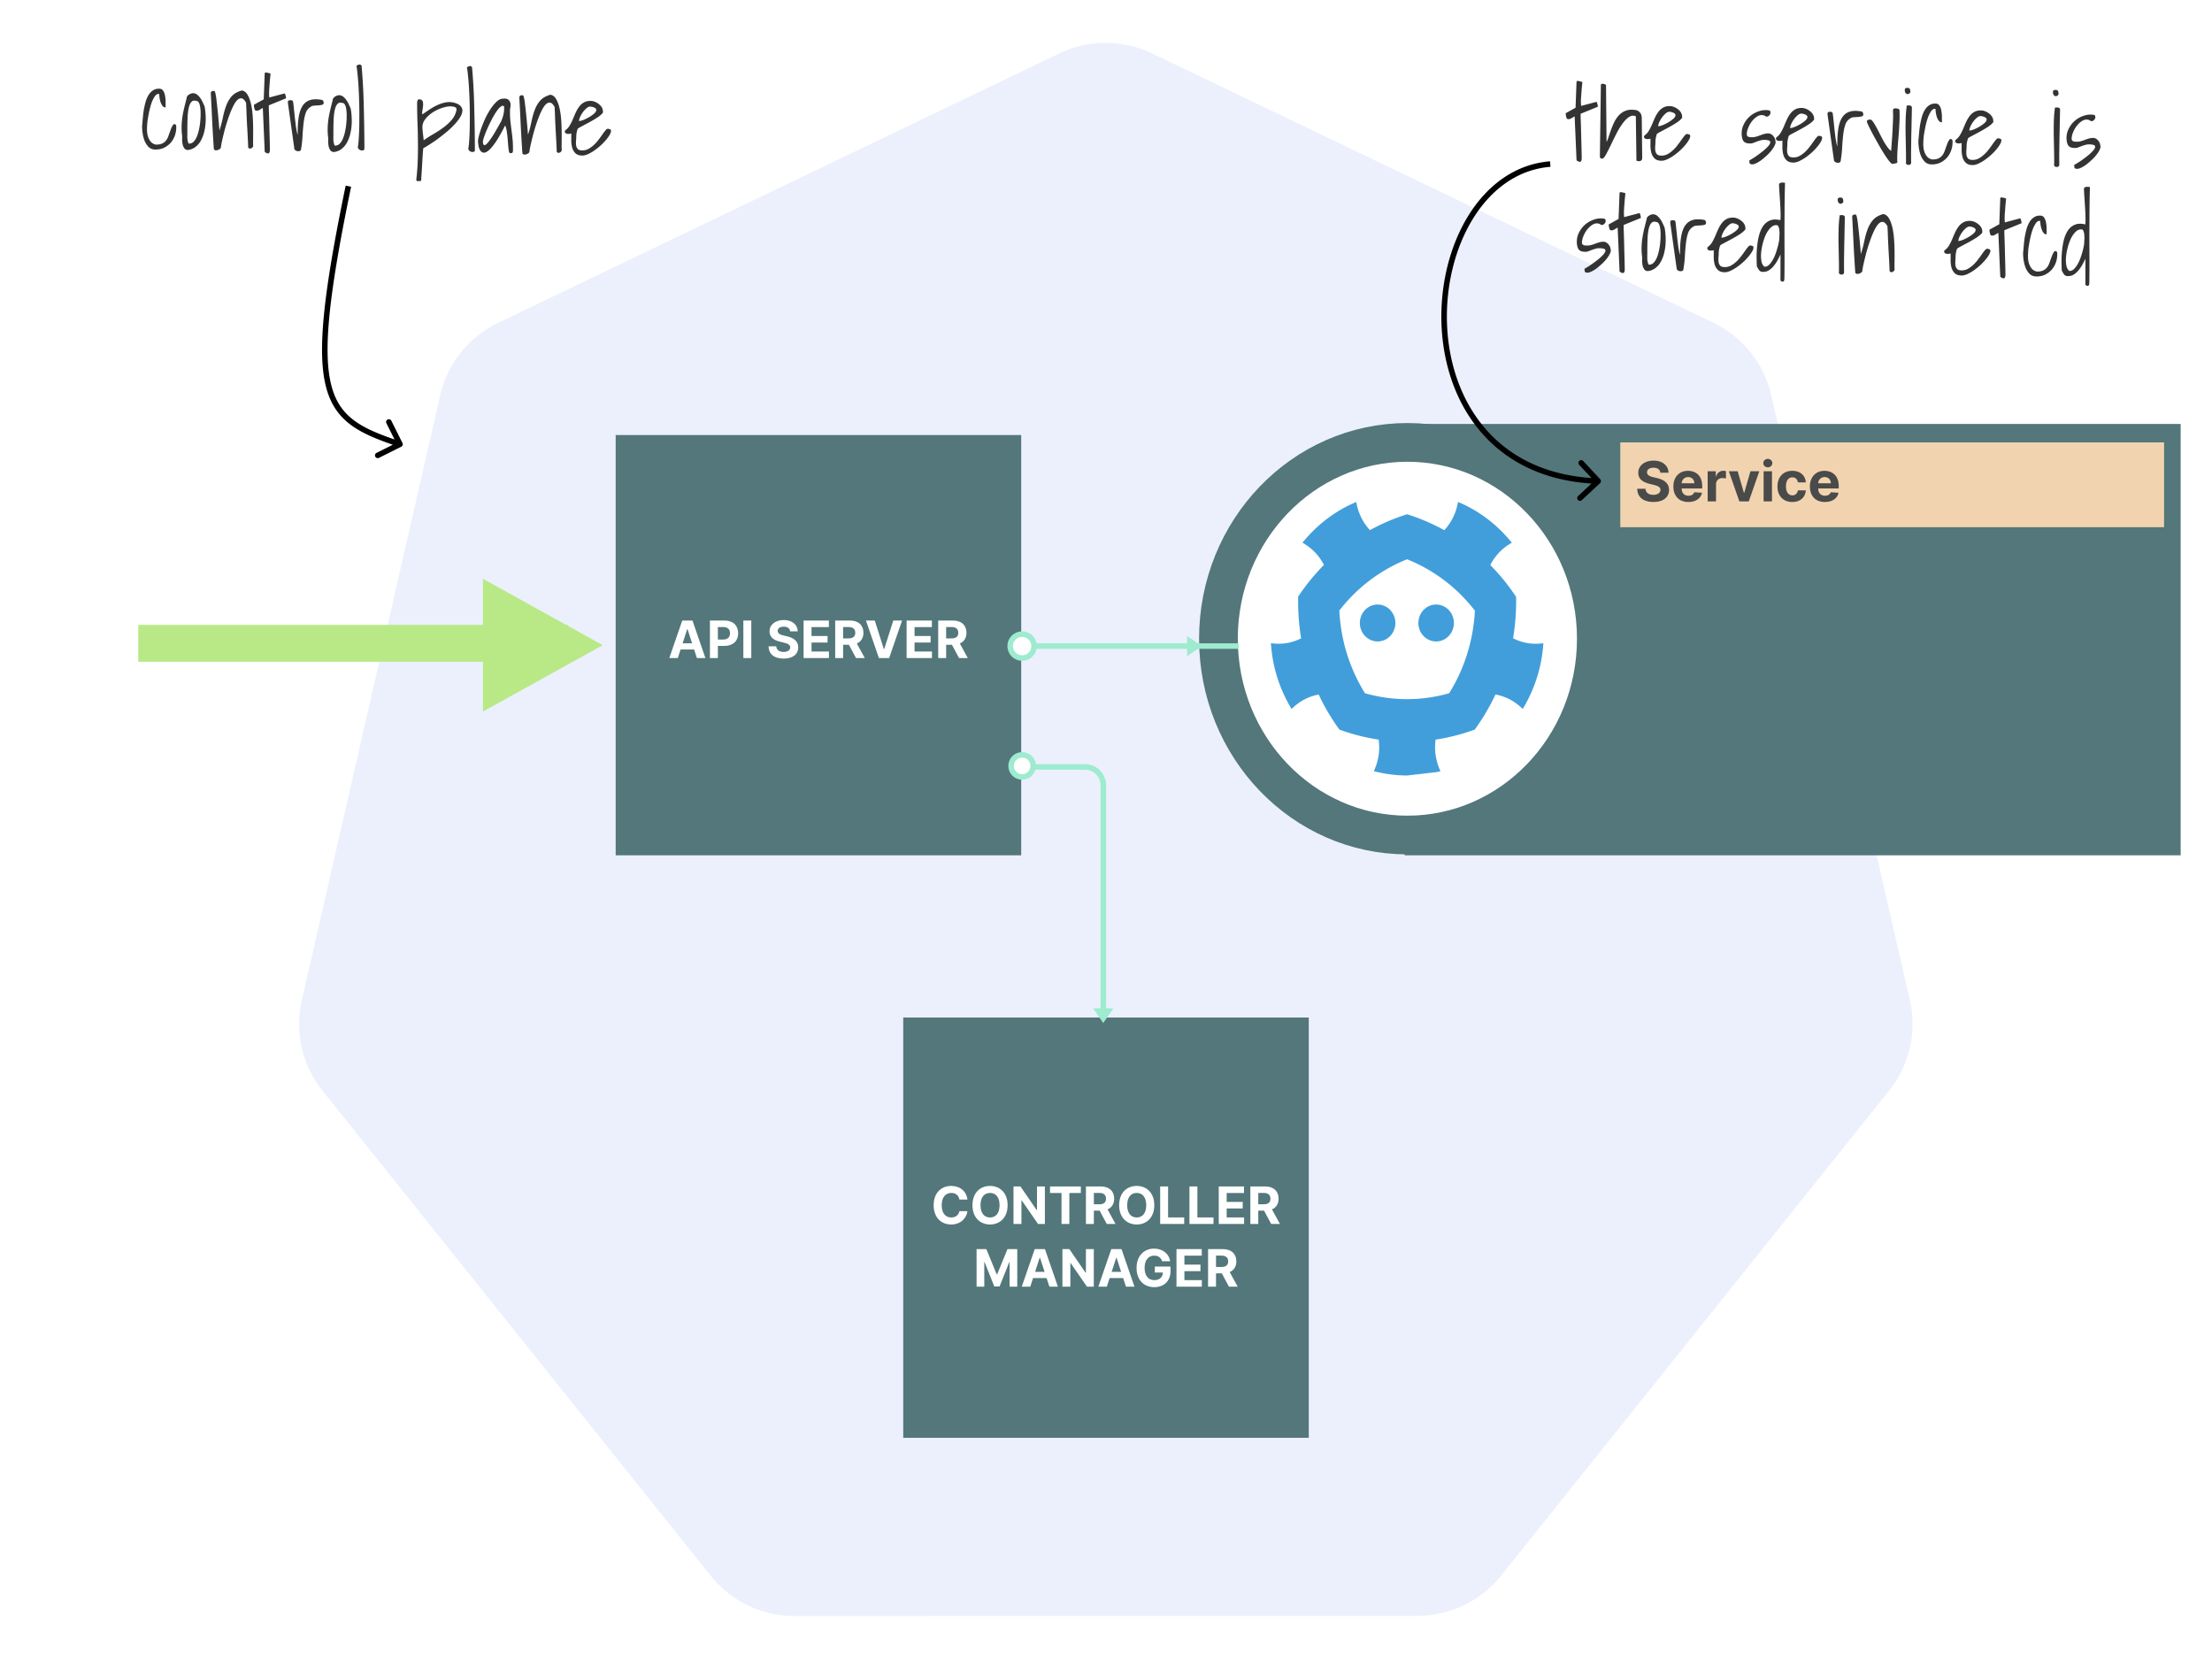 <svg viewBox="0 0 1200 900" fill="none" xmlns="http://www.w3.org/2000/svg"><path fill="#fff" d="M0 0h1200v900H0z"></path><path d="M596.87 23.327a58.352 58.352 0 00-22.301 5.67L270.266 175.106c-15.955 7.656-27.543 22.137-31.485 39.342l-75.074 328.196a57.835 57.835 0 007.901 44.466 57.672 57.672 0 003.308 4.615l210.626 263.159c11.045 13.794 27.789 21.826 45.496 21.822l337.773-.078c17.7.013 34.444-8.004 45.496-21.783l210.553-263.198a57.82 57.82 0 0011.24-49.081L960.913 214.37c-3.942-17.206-15.531-31.686-31.485-39.343L625.085 28.997a58.353 58.353 0 00-28.215-5.67z" fill="#326CE5" stroke="#fff" stroke-width=".5" opacity=".1"></path><g clip-path="url(#clip0_1_586)"><path fill-rule="evenodd" clip-rule="evenodd" d="M490 552h220v228H490V552z" fill="#53777A"></path><path d="M524.827 650.766c-.567-4.704-4.126-7.408-8.839-7.408-5.38 0-9.486 3.798-9.486 10.46 0 6.642 4.037 10.46 9.486 10.46 5.22 0 8.372-3.47 8.839-7.218l-4.355-.02c-.408 2.177-2.118 3.43-4.415 3.43-3.092 0-5.19-2.297-5.19-6.652 0-4.236 2.068-6.652 5.22-6.652 2.357 0 4.057 1.362 4.385 3.6h4.355zm21.8 3.052c0-6.662-4.136-10.46-9.535-10.46-5.429 0-9.536 3.798-9.536 10.46 0 6.632 4.107 10.46 9.536 10.46 5.399 0 9.535-3.798 9.535-10.46zm-4.365 0c0 4.316-2.048 6.652-5.17 6.652-3.132 0-5.17-2.336-5.17-6.652 0-4.315 2.038-6.652 5.17-6.652 3.122 0 5.17 2.337 5.17 6.652zm24.587-10.182h-4.285v12.807h-.179l-8.79-12.807h-3.778V664h4.305v-12.817h.149l8.86 12.817h3.718v-20.364zm2.782 3.55h6.234V664h4.256v-16.814h6.234v-3.55h-16.724v3.55zM589.11 664h4.305v-7.219h3.142l3.858 7.219h4.753l-4.325-7.915c2.316-.994 3.599-3.013 3.599-5.797 0-4.047-2.675-6.652-7.298-6.652h-8.034V664zm4.305-10.679v-6.165h2.904c2.485 0 3.688 1.104 3.688 3.132 0 2.019-1.203 3.033-3.669 3.033h-2.923zm32.783.497c0-6.662-4.137-10.46-9.536-10.46-5.429 0-9.535 3.798-9.535 10.46 0 6.632 4.106 10.46 9.535 10.46 5.399 0 9.536-3.798 9.536-10.46zm-4.365 0c0 4.316-2.049 6.652-5.171 6.652-3.132 0-5.17-2.336-5.17-6.652 0-4.315 2.038-6.652 5.17-6.652 3.122 0 5.171 2.337 5.171 6.652zM629.387 664h13.036v-3.55h-8.731v-16.814h-4.305V664zm15.887 0h13.035v-3.55h-8.73v-16.814h-4.305V664zm15.887 0h13.761v-3.55h-9.456v-4.862h8.71v-3.55h-8.71v-4.852h9.416v-3.55h-13.721V664zm17.144 0h4.305v-7.219h3.142L689.61 664h4.753l-4.325-7.915c2.317-.994 3.599-3.013 3.599-5.797 0-4.047-2.674-6.652-7.298-6.652h-8.034V664zm4.305-10.679v-6.165h2.904c2.486 0 3.689 1.104 3.689 3.132 0 2.019-1.203 3.033-3.669 3.033h-2.924zm-152.823 24.315V698h4.177v-13.304h.169l5.27 13.205h2.843l5.27-13.155h.169V698h4.176v-20.364h-5.309l-5.608 13.682h-.239l-5.608-13.682h-5.31zM558.919 698l1.511-4.643h7.348l1.511 4.643h4.614l-7.02-20.364h-5.548L554.305 698h4.614zm2.605-8.004l2.505-7.706h.159l2.506 7.706h-5.17zm31.863-12.36h-4.286v12.807h-.179l-8.79-12.807h-3.778V698h4.305v-12.817h.149l8.86 12.817h3.719v-20.364zM600.454 698l1.511-4.643h7.348l1.511 4.643h4.614l-7.02-20.364h-5.548L595.84 698h4.614zm2.605-8.004l2.505-7.706h.16l2.505 7.706h-5.17zm27.376-5.777h4.375c-.557-4.027-4.107-6.861-8.71-6.861-5.38 0-9.526 3.878-9.526 10.48 0 6.443 3.878 10.44 9.615 10.44 5.141 0 8.81-3.251 8.81-8.61v-2.566h-8.522v3.242h4.375c-.059 2.525-1.779 4.126-4.643 4.126-3.232 0-5.27-2.416-5.27-6.672 0-4.236 2.118-6.632 5.23-6.632 2.218 0 3.719 1.144 4.266 3.053zM638.233 698h13.761v-3.55h-9.456v-4.862h8.71v-3.55h-8.71v-4.852h9.416v-3.55h-13.721V698zm17.144 0h4.306v-7.219h3.142l3.858 7.219h4.753l-4.326-7.915c2.317-.994 3.6-3.013 3.6-5.797 0-4.047-2.675-6.652-7.299-6.652h-8.034V698zm4.306-10.679v-6.165h2.903c2.486 0 3.689 1.104 3.689 3.132 0 2.019-1.203 3.033-3.669 3.033h-2.923z" fill="#fff"></path></g><path fill-rule="evenodd" clip-rule="evenodd" d="M327 350l-65 36v-72l65 36z" fill="#B8E986"></path><path fill-rule="evenodd" clip-rule="evenodd" d="M75 359v-20h233v20H75z" fill="#B8E986"></path><g clip-path="url(#clip1_1_586)"><path fill-rule="evenodd" clip-rule="evenodd" d="M334 236h220v228H334V236z" fill="#53777A"></path><path d="M367.7 357l1.511-4.643h7.348L378.07 357h4.614l-7.02-20.364h-5.548L363.086 357h4.614zm2.605-8.004l2.506-7.706h.159l2.505 7.706h-5.17zm14.83 8.004h4.306v-6.602h3.619c4.683 0 7.408-2.794 7.408-6.861 0-4.047-2.675-6.901-7.299-6.901h-8.034V357zm4.306-10.053v-6.791h2.903c2.486 0 3.689 1.353 3.689 3.381 0 2.018-1.203 3.41-3.669 3.41h-2.923zm18.128-10.311h-4.305V357h4.305v-20.364zm21.07 5.857h4.126c-.059-3.629-3.042-6.135-7.576-6.135-4.465 0-7.736 2.466-7.716 6.165-.01 3.003 2.108 4.723 5.548 5.548l2.217.557c2.218.537 3.451 1.173 3.461 2.545-.01 1.492-1.422 2.506-3.61 2.506-2.237 0-3.848-1.034-3.987-3.072h-4.166c.109 4.404 3.261 6.681 8.203 6.681 4.972 0 7.895-2.376 7.905-6.105-.01-3.39-2.565-5.19-6.105-5.986l-1.83-.437c-1.77-.408-3.251-1.064-3.221-2.526 0-1.312 1.163-2.277 3.271-2.277 2.058 0 3.321.935 3.48 2.536zM435.94 357h13.761v-3.55h-9.456v-4.862h8.71v-3.55h-8.71v-4.852h9.416v-3.55H435.94V357zm17.144 0h4.306v-7.219h3.142L464.39 357h4.753l-4.326-7.915c2.317-.994 3.6-3.013 3.6-5.797 0-4.047-2.675-6.652-7.299-6.652h-8.034V357zm4.306-10.679v-6.165h2.903c2.486 0 3.689 1.104 3.689 3.132 0 2.019-1.203 3.033-3.669 3.033h-2.923zm17.174-9.685h-4.783l7.03 20.364h5.549l7.019-20.364h-4.772l-4.932 15.472h-.189l-4.922-15.472zM491.83 357h13.762v-3.55h-9.456v-4.862h8.71v-3.55h-8.71v-4.852h9.416v-3.55H491.83V357zm17.145 0h4.305v-7.219h3.142L520.28 357h4.753l-4.325-7.915c2.317-.994 3.599-3.013 3.599-5.797 0-4.047-2.674-6.652-7.298-6.652h-8.034V357zm4.305-10.679v-6.165h2.904c2.486 0 3.689 1.104 3.689 3.132 0 2.019-1.203 3.033-3.669 3.033h-2.924z" fill="#fff"></path></g><path fill="#53777A" d="M762 230h421v234H762z"></path><ellipse cx="763.5" cy="346.5" rx="102.5" ry="106.5" fill="#fff" stroke="#53777A" stroke-width="21"></ellipse><path d="M756.992 337.963c0 5.54-4.321 10.022-9.645 10.022-5.329 0-9.637-4.481-9.637-10.022 0-5.516 4.309-10.015 9.637-10.015 5.324 0 9.645 4.499 9.645 10.015zm12.46.002c0 5.54 4.32 10.022 9.645 10.022 5.324 0 9.64-4.481 9.64-10.022 0-5.518-4.316-10.017-9.64-10.017-5.325 0-9.645 4.499-9.645 10.017z" fill="#419EDA"></path><path fill-rule="evenodd" clip-rule="evenodd" d="M833.068 349.232c.742 0 1.439-.028 2.134-.089l2.087-.167-.199 2.2c-1.025 11.13-4.356 21.732-9.901 31.512l-1.075 1.901-1.623-1.428a27.414 27.414 0 00-13.196-6.397 117.99 117.99 0 01-11.251 19.039c-6.806 2.474-13.897 4.323-21.219 5.427-.705 5.051-.143 10.282 1.769 15.112l.811 2.051-2.082.475-15.953 1.837c-5.261 0-10.633-.62-15.959-1.837l-2.079-.475.808-2.047c1.918-4.83 2.48-10.054 1.775-15.105-7.351-1.103-14.468-2.956-21.299-5.438a117.861 117.861 0 01-11.239-19.021 27.298 27.298 0 00-13.132 6.391l-1.622 1.431-1.081-1.906c-5.535-9.768-8.867-20.371-9.907-31.519l-.2-2.203 2.125.168c.681.059 1.383.087 2.133.087 4.272 0 8.421-1.036 12.166-2.937a122.218 122.218 0 01-1.606-22.647 116.355 116.355 0 0113.985-17.184c-2.28-4.425-5.647-8.231-9.849-10.935l-1.808-1.163 1.414-1.656c7.147-8.375 16.058-15.126 25.767-19.521l1.953-.882.501 2.152a29.155 29.155 0 006.964 13.149 109.692 109.692 0 0120.158-8.625 109.574 109.574 0 0120.189 8.644 29.161 29.161 0 006.988-13.179l.498-2.154 1.961.887c9.832 4.46 18.504 11.033 25.77 19.534l1.411 1.652-1.81 1.163c-4.215 2.715-7.592 6.543-9.876 10.993a115.818 115.818 0 0114.01 17.251 122.205 122.205 0 01-1.647 22.492c3.764 1.919 7.936 2.967 12.236 2.967zm-69.73 30.062c7.619 0 15.284-1.076 22.832-3.209a93.295 93.295 0 009.79-21.427c2.352-7.499 3.743-15.323 4.161-23.38-4.902-6.306-10.474-11.839-16.628-16.485a87.543 87.543 0 00-20.155-11.384 87.162 87.162 0 00-20.194 11.409c-6.13 4.621-11.678 10.111-16.556 16.378.399 8.103 1.773 15.972 4.121 23.484a93.614 93.614 0 009.779 21.405c7.554 2.133 15.21 3.209 22.85 3.209z" fill="#419EDA"></path><g clip-path="url(#clip2_1_586)"><path fill="#F1D4AF" d="M879 240h295v46H879z"></path><path d="M900.732 256.457c-.085-.86-.451-1.527-1.097-2.003-.646-.476-1.523-.714-2.631-.714-.753 0-1.389.107-1.907.32-.519.206-.917.493-1.194.863a2.08 2.08 0 00-.404 1.257c-.015.39.067.731.245 1.022.184.292.436.544.756.757.32.206.689.387 1.108.543.419.149.866.277 1.342.384l1.961.468c.951.213 1.825.498 2.62.853a7.955 7.955 0 012.067 1.31 5.462 5.462 0 011.353 1.832c.327.704.494 1.51.501 2.419-.007 1.335-.348 2.493-1.023 3.473-.668.973-1.634 1.729-2.898 2.269-1.257.533-2.773.799-4.549.799-1.761 0-3.295-.27-4.602-.81-1.3-.539-2.315-1.338-3.047-2.397-.724-1.065-1.104-2.383-1.14-3.952h4.464c.05.731.259 1.342.629 1.832.376.483.877.849 1.502 1.098.632.241 1.346.362 2.141.362.781 0 1.459-.114 2.035-.341.582-.227 1.033-.543 1.353-.948.319-.405.479-.87.479-1.396 0-.49-.145-.902-.437-1.236-.284-.334-.703-.618-1.257-.852-.547-.234-1.218-.447-2.013-.639l-2.376-.597c-1.839-.447-3.292-1.147-4.357-2.098-1.066-.952-1.595-2.234-1.588-3.846-.007-1.321.345-2.476 1.055-3.463.717-.987 1.701-1.758 2.951-2.312 1.25-.553 2.671-.83 4.262-.83 1.619 0 3.032.277 4.24.83 1.214.554 2.159 1.325 2.833 2.312.675.987 1.023 2.131 1.044 3.431h-4.421zm15.195 15.863c-1.684 0-3.132-.341-4.347-1.023a7.005 7.005 0 01-2.791-2.919c-.654-1.264-.98-2.759-.98-4.485 0-1.683.326-3.161.98-4.432.653-1.271 1.573-2.262 2.759-2.972 1.193-.711 2.592-1.066 4.198-1.066 1.079 0 2.084.174 3.014.522a6.687 6.687 0 012.451 1.545c.703.689 1.25 1.555 1.64 2.599.391 1.037.586 2.252.586 3.644v1.246H909.62v-2.812h9.545c0-.654-.142-1.232-.426-1.737a3.052 3.052 0 00-1.182-1.182c-.498-.291-1.076-.437-1.737-.437-.689 0-1.3.16-1.832.479a3.365 3.365 0 00-1.236 1.268 3.585 3.585 0 00-.458 1.758v2.674c0 .81.149 1.509.447 2.099a3.276 3.276 0 001.289 1.363c.554.32 1.211.48 1.971.48a4.29 4.29 0 001.385-.213 2.873 2.873 0 001.076-.639c.298-.285.526-.633.682-1.044l4.197.276a5.727 5.727 0 01-1.31 2.643c-.653.745-1.499 1.328-2.535 1.747-1.03.412-2.22.618-3.569.618zm10.472-.32v-16.364h4.4v2.855h.17c.299-1.015.799-1.782 1.502-2.301.704-.525 1.513-.788 2.429-.788a6.697 6.697 0 011.428.16v4.027a5.95 5.95 0 00-.884-.171 8.074 8.074 0 00-1.034-.074c-.667 0-1.264.145-1.789.437a3.205 3.205 0 00-1.236 1.193c-.299.511-.448 1.101-.448 1.768V272h-4.538zm28.029-16.364L948.707 272h-5.113l-5.721-16.364h4.794l3.398 11.708h.171l3.387-11.708h4.805zM956.751 272v-16.364h4.538V272h-4.538zm2.279-18.473a2.468 2.468 0 01-1.736-.671c-.476-.455-.714-.998-.714-1.63 0-.625.238-1.161.714-1.609a2.447 2.447 0 011.736-.682c.675 0 1.25.228 1.726.682.483.448.725.984.725 1.609 0 .632-.242 1.175-.725 1.63-.476.447-1.051.671-1.726.671zm13.288 18.793c-1.676 0-3.118-.356-4.325-1.066a7.19 7.19 0 01-2.77-2.983c-.64-1.271-.959-2.734-.959-4.389 0-1.676.323-3.146.969-4.41a7.21 7.21 0 012.781-2.973c1.2-.717 2.628-1.076 4.283-1.076 1.427 0 2.677.26 3.75.778 1.072.518 1.921 1.246 2.546 2.184.625.937.969 2.038 1.033 3.303h-4.283c-.12-.817-.44-1.474-.958-1.971-.512-.505-1.183-.757-2.014-.757-.703 0-1.317.192-1.843.576-.518.376-.923.926-1.214 1.651-.292.724-.437 1.601-.437 2.631 0 1.044.142 1.932.426 2.664.291.731.699 1.289 1.225 1.672.526.384 1.14.575 1.843.575.519 0 .984-.106 1.396-.319a2.694 2.694 0 001.033-.927c.277-.412.458-.906.543-1.481h4.283c-.071 1.25-.412 2.351-1.023 3.303-.603.944-1.438 1.683-2.503 2.216-1.066.532-2.326.799-3.782.799zm17.671 0c-1.683 0-3.132-.341-4.346-1.023a7.007 7.007 0 01-2.792-2.919c-.653-1.264-.98-2.759-.98-4.485 0-1.683.327-3.161.98-4.432.654-1.271 1.574-2.262 2.76-2.972 1.193-.711 2.592-1.066 4.197-1.066 1.08 0 2.085.174 3.015.522a6.692 6.692 0 012.45 1.545c.703.689 1.25 1.555 1.641 2.599.391 1.037.586 2.252.586 3.644v1.246h-13.818v-2.812h9.546c0-.654-.142-1.232-.426-1.737a3.055 3.055 0 00-1.183-1.182c-.497-.291-1.076-.437-1.736-.437-.689 0-1.3.16-1.833.479a3.38 3.38 0 00-1.236 1.268 3.585 3.585 0 00-.458 1.758v2.674c0 .81.15 1.509.448 2.099a3.27 3.27 0 001.289 1.363c.554.32 1.211.48 1.971.48.504 0 .966-.071 1.385-.213a2.88 2.88 0 001.076-.639c.298-.285.525-.633.681-1.044l4.198.276a5.737 5.737 0 01-1.31 2.643c-.654.745-1.499 1.328-2.536 1.747-1.03.412-2.219.618-3.569.618z" fill="#4A4A4A"></path></g><path d="M554 349h118v3H554v-3z" fill="#9EEBCF"></path><circle cx="554.5" cy="350.5" r="6.5" fill="#fff" stroke="#9EEBCF" stroke-width="3"></circle><path d="M652 350.5l-8 5.5v-11l8 5.5z" fill="#9EEBCF"></path><path d="M554.011 416.045h34.549c5.523 0 10 4.477 10 10v125.97" stroke="#9EEBCF" stroke-width="3"></path><circle cx="554.5" cy="415.5" r="6" fill="#fff" stroke="#9EEBCF" stroke-width="3"></circle><path fill-rule="evenodd" clip-rule="evenodd" d="M598.5 555l-5.5-8h11l-5.5 8z" fill="#9EEBCF"></path><path d="M77.081 68.444c.128-1.31.257-2.73.387-4.26a64.71 64.71 0 01.557-4.642 48.36 48.36 0 01.99-4.361c.42-1.38.948-2.594 1.582-3.643.671-1.084 1.485-1.93 2.442-2.536.957-.644 2.11-.937 3.457-.882.912.012 1.6.405 2.063 1.177.5.773.833 1.707 1 2.803.203 1.097.297 2.228.28 3.395.022 1.13.027 2.06.017 2.79-.73-.01-1.326-.329-1.792-.955a7.549 7.549 0 01-1.062-2.257 15.763 15.763 0 01-.513-2.469l-.142-1.588-.219-.003a.42.42 0 00-.163-.057c-.62-.008-1.208.33-1.764 1.015-.52.686-1.025 1.572-1.514 2.66-.452 1.05-.851 2.248-1.198 3.592a52.817 52.817 0 00-.874 3.871 97.126 97.126 0 00-.596 3.547c-.124 1.056-.19 1.875-.198 2.458-.087.947-.1 1.986-.044 3.117a11.15 11.15 0 00.613 3.181c.35.99.849 1.853 1.495 2.591.647.702 1.515 1.188 2.605 1.458 1.349.02 2.445-.148 3.289-.5.843-.354 1.524-.837 2.043-1.45a6.749 6.749 0 001.287-2.06c.302-.761.586-1.541.853-2.34.303-.834.606-1.65.909-2.448a8.031 8.031 0 011.288-2.225c.44-.103.749-.08.93.068a.83.83 0 01.43.498c.07.22.103.475.099.767l-.009.601a13.012 13.012 0 01-.827 4.42 11.897 11.897 0 01-2.295 3.796 11.86 11.86 0 01-3.591 2.63c-1.358.637-2.912.944-4.662.92-1.458-.02-2.673-.493-3.644-1.418-.935-.961-1.667-2.102-2.196-3.421a19.432 19.432 0 01-1.036-4.117c-.199-1.461-.291-2.702-.277-3.723zm21.748 5.388a32.349 32.349 0 01-.316-4.872 44.07 44.07 0 01.341-4.863c.242-1.637.557-3.328.946-5.073.426-1.78.908-3.688 1.446-5.723.006-.4.12-.764.344-1.089.223-.361.519-.649.887-.863.368-.25.753-.445 1.156-.585.403-.14.787-.208 1.152-.203.802.011 1.527.276 2.176.796a8.53 8.53 0 011.725 1.883 11.68 11.68 0 011.334 2.37 45.6 45.6 0 01.955 2.092c.274 1.28.455 2.741.541 4.383a31.614 31.614 0 01-.013 4.922 28.83 28.83 0 01-.835 4.966 18.903 18.903 0 01-1.756 4.405 10.713 10.713 0 01-2.891 3.351c-1.142.896-2.499 1.442-4.07 1.64-.838-.012-1.472-.294-1.902-.847-.43-.59-.748-1.287-.956-2.092-.17-.841-.268-1.68-.293-2.52l.029-2.078zm2.791-.125l-.014 1.039.095.986c.069.292.137.621.205.987l.367 1.154.328.004c.875.012 1.627-.27 2.254-.844.628-.575 1.167-1.314 1.617-2.22a18.34 18.34 0 001.137-3.102c.308-1.162.542-2.29.703-3.38a26.05 26.05 0 00.372-3.113c.086-.983.133-1.767.142-2.35l.015-1.093a26.407 26.407 0 00-.033-1.587 16.127 16.127 0 00-.193-1.862 7.724 7.724 0 00-.359-1.755c-.174-.55-.405-.99-.692-1.323-.287-.332-.668-.501-1.142-.508-.798-.266-1.492-.221-2.08.136-.552.357-1.016.97-1.393 1.84-.339.834-.609 1.87-.808 3.106a33.874 33.874 0 00-.385 4.097 190.23 190.23 0 00-.121 4.756c.013 1.678.008 3.355-.015 5.032zm14.394 7.145a1017.61 1017.61 0 01-.889-14.78c-.222-4.961-.479-10.106-.77-15.433.012-.875.492-1.306 1.44-1.293l.437.006c.11.002.235.15.377.443.142.294.28.843.415 1.647.171.768.337 1.955.497 3.562.197 1.57.424 3.633.68 6.19.256 2.555.54 5.75.852 9.582a65.043 65.043 0 001.904-7.193c.47-2.327 1.065-4.433 1.783-6.32.72-1.922 1.709-3.604 2.969-5.045 1.296-1.44 3.134-2.49 5.513-3.15 1.309.237 2.355 1.053 3.138 2.45.784 1.36 1.398 3.045 1.844 5.057.447 2.012.744 4.203.894 6.576.15 2.335.228 4.579.235 6.73.006 2.151-.002 4.084-.026 5.797-.023 1.677-.003 2.88.059 3.61a2.129 2.129 0 01-1.275 1.24c-.256.07-.511.085-.766.045-.254-.076-.488-.28-.703-.611.006-.401-.019-1.222-.075-2.463-.056-1.24-.127-2.681-.213-4.323a423.03 423.03 0 00-.31-5.31 619.134 619.134 0 00-.254-5.309c-.05-1.677-.103-3.137-.158-4.377a98.45 98.45 0 00-.13-2.463c-.747-1.36-1.502-2.136-2.265-2.329-.727-.192-1.477.035-2.252.68-.738.646-1.463 1.639-2.174 2.978-.712 1.34-1.389 2.861-2.032 4.566a82.534 82.534 0 00-1.824 5.28 93.254 93.254 0 00-1.497 5.394c-.424 1.708-.792 3.27-1.104 4.688-.274 1.382-.453 2.455-.537 3.22-.112.253-.353.505-.721.755a3.717 3.717 0 01-1.101.477 3.009 3.009 0 01-1.149.094c-.364-.078-.634-.3-.812-.668zm26.562-22.274a9.748 9.748 0 00-1.048.587l-.882.534a4.28 4.28 0 01-.88.316 2 2 0 01-.929-.013c-.219-.003-.399-.133-.542-.39a4.086 4.086 0 01-.315-.934 5.927 5.927 0 01-.204-1.042c-.032-.365-.028-.639.011-.82l5.291-2.935.522-13.994c.08-.473.374-.651.883-.535.509.08 1.036.197 1.581.35.073.001.182.04.327.114.182.04.309.077.381.115-.087.983-.193 2.057-.318 3.222-.089 1.13-.177 2.277-.267 3.442-.088 1.13-.158 2.24-.21 3.334a24.064 24.064 0 00.123 2.955l8.234-2.183c.147-.035.255.076.324.332.106.22.194.495.262.824.105.33.173.66.205.988l.048.493-9.351 3.808c-.004.328.003 1.112.023 2.352.055 1.24.108 2.718.157 4.432.05 1.678.097 3.502.143 5.471.046 1.934.094 3.74.144 5.417.049 1.678.083 3.155.102 4.432.019 1.24.027 2.024.022 2.352-.088 1.092-.423 1.635-1.007 1.627-.547-.008-1.144-.29-1.793-.846l-1.037-23.805zm13.603-2.82l.006-.437c.005-.365.136-.618.393-.76.294-.142.623-.21.987-.206.292.004.565.045.819.121.255.04.452.243.593.61.102.548.201 1.315.297 2.301.096.95.209 2.008.338 3.177.13 1.169.259 2.41.386 3.724.165 1.279.312 2.502.442 3.67.166 1.133.334 2.157.504 3.07.17.915.361 1.61.573 2.087-.061-3.501.09-6.525.454-9.073.364-2.584 1.012-4.671 1.946-6.263.971-1.627 2.262-2.74 3.875-3.337 1.649-.633 3.693-.75 6.13-.352 1.13.015 1.687.625 1.67 1.828-.006.474-.321.797-.943.971a15.71 15.71 0 01-2.082.3 43.27 43.27 0 00-2.245.132c-.73.063-1.261.238-1.593.525-1.322.711-2.268 1.828-2.836 3.352-.531 1.524-.921 3.323-1.168 5.398a112.39 112.39 0 00-.587 6.829 61.258 61.258 0 01-.816 7.536c-.005.365-.154.636-.449.814-.294.178-.66.264-1.097.258a2.883 2.883 0 01-1.199-.29 2.107 2.107 0 01-.864-.832l-3.534-25.153zm21.884 19.172a32.44 32.44 0 01-.315-4.872c.022-1.604.136-3.225.341-4.863.241-1.637.557-3.328.945-5.073.426-1.78.908-3.688 1.447-5.723.006-.4.12-.764.343-1.089.224-.361.52-.649.887-.863.368-.25.754-.445 1.157-.585.403-.14.787-.208 1.151-.203a3.478 3.478 0 012.177.796 8.527 8.527 0 011.724 1.883c.537.737.982 1.527 1.335 2.37.389.808.708 1.506.955 2.092.274 1.28.454 2.741.541 4.383a31.616 31.616 0 01-.014 4.922 28.732 28.732 0 01-.834 4.966 18.905 18.905 0 01-1.757 4.406 10.697 10.697 0 01-2.89 3.35c-1.143.896-2.5 1.442-4.07 1.64-.839-.012-1.473-.294-1.903-.847-.429-.59-.748-1.287-.955-2.092a14.742 14.742 0 01-.293-2.52l.028-2.078zm2.792-.125l-.015 1.039.096.986c.069.292.137.621.205.987l.367 1.154.328.004c.875.012 1.626-.269 2.254-.844.628-.574 1.167-1.314 1.617-2.22a18.48 18.48 0 001.137-3.101 30.95 30.95 0 00.703-3.382 25.82 25.82 0 00.371-3.112c.087-.983.134-1.766.142-2.35l.015-1.093a25.544 25.544 0 00-.032-1.587 16.35 16.35 0 00-.193-1.862 7.778 7.778 0 00-.359-1.755c-.175-.55-.406-.99-.693-1.322-.287-.333-.667-.502-1.141-.508-.799-.267-1.492-.222-2.08.135-.552.357-1.016.97-1.393 1.84-.34.834-.609 1.87-.809 3.106a34.078 34.078 0 00-.385 4.097c-.057 1.494-.097 3.08-.12 4.756.013 1.678.008 3.355-.015 5.032zm13.275 5.052c.278-1.674.471-3.768.579-6.282.144-2.514.218-5.193.221-8.037a245.86 245.86 0 00-.042-8.806 276.352 276.352 0 00-.319-8.591 143.099 143.099 0 00-.555-7.337c-.188-2.154-.402-3.852-.64-5.095a8.05 8.05 0 01.827-.48 1.72 1.72 0 01.878-.207c.255.003.473.061.654.173.181.075.325.26.43.553a325.731 325.731 0 011.177 21.62c.191 7.258.31 14.48.356 21.663l-.019 1.367c-.008.547-.03.838-.067.874-.514.248-.971.37-1.372.364a2.73 2.73 0 01-1.089-.343 2.91 2.91 0 01-.756-.722c-.179-.257-.267-.496-.263-.714zm31.696 17.612c.454-3.822.723-7.464.808-10.927.12-3.426.149-6.816.086-10.172a322.197 322.197 0 00-.242-10.176 249.184 249.184 0 01-.177-10.886c.116-.509.249-.89.399-1.143.186-.29.643-.356 1.37-.2.763.193 1.212.637 1.349 1.331.136.659.162 1.407.078 2.244a30.06 30.06 0 01-.363 2.51c-.158.837-.167 1.512-.028 2.024 1.178-.822 2.43-1.68 3.755-2.573a30.955 30.955 0 014.134-2.35 17.893 17.893 0 014.451-1.524 10.287 10.287 0 014.594.01c1.89.463 3.193 1.137 3.91 2.022.754.85 1.032 1.838.834 2.965-.161 1.092-.688 2.306-1.582 3.643-.893 1.3-1.987 2.616-3.281 3.947a50.419 50.419 0 01-4.321 3.933 117.554 117.554 0 01-4.644 3.6 81.495 81.495 0 01-4.25 2.84c-1.288.82-2.317 1.426-3.088 1.816a318.46 318.46 0 00-.193 2.076c-.049.91-.118 1.949-.208 3.114a141.893 141.893 0 01-.214 3.662 110.989 110.989 0 01-.215 3.661 66.192 66.192 0 01-.207 3.115 53.92 53.92 0 00-.083 2.022c-.074.036-.202.07-.384.105a3.442 3.442 0 01-.657.045 5.061 5.061 0 01-.712.045c-.219.033-.365.031-.437-.006-.11-.002-.218-.113-.324-.333-.107-.184-.16-.33-.158-.44zm3.478-29.923c-.117.509-.162 1.146-.136 1.912.062.73.124 1.515.186 2.355.098.803.197 1.589.295 2.356.099.767.163 1.424.192 1.971 1.4-1.038 3.019-2.09 4.856-3.16a59.25 59.25 0 005.409-3.48 27.42 27.42 0 004.707-4.2c1.37-1.55 2.288-3.305 2.753-5.267.156-.764.09-1.275-.198-1.534-.251-.296-.704-.502-1.359-.62-1.381-.312-2.968-.224-4.761.261a21.998 21.998 0 00-5.225 2.06 18.932 18.932 0 00-4.367 3.331c-1.257 1.296-2.042 2.634-2.352 4.015zm24.757 13.141c.279-1.673.472-3.767.58-6.281.144-2.514.217-5.193.22-8.037.04-2.844.026-5.779-.042-8.806a273.283 273.283 0 00-.318-8.591 144.225 144.225 0 00-.555-7.337c-.189-2.154-.402-3.852-.64-5.095a8.02 8.02 0 01.827-.481 1.74 1.74 0 01.878-.207c.255.004.473.062.654.174.181.075.324.26.43.552a325.727 325.727 0 011.177 21.62c.191 7.259.309 14.48.356 21.664l-.019 1.367c-.008.546-.03.838-.067.874-.514.248-.971.37-1.372.364a2.731 2.731 0 01-1.089-.344 2.894 2.894 0 01-.756-.721c-.179-.258-.267-.496-.264-.715zm22.073 1.674a43.746 43.746 0 01-.445-3.398c-.091-1.35-.2-2.7-.327-4.051a52.69 52.69 0 00-.493-3.89c-.165-1.206-.443-2.194-.834-2.965-1.912 3.765-3.594 6.732-5.046 8.9-1.451 2.13-2.73 3.662-3.837 4.595-1.07.897-1.969 1.322-2.698 1.275-.728-.046-1.325-.383-1.791-1.01-.465-.625-.8-1.414-1.006-2.365-.169-.987-.284-1.9-.345-2.74.011-.801.209-1.929.594-3.382a49.318 49.318 0 011.542-4.737 58.364 58.364 0 012.261-5.274 40.772 40.772 0 012.856-4.828c1.005-1.444 2.042-2.633 3.113-3.566 1.07-.933 2.134-1.393 3.191-1.378 1.571-.234 2.715.129 3.43 1.087.753.922.878 2.473.374 4.654-.034 2.406.029 4.467.187 6.183.195 1.716.391 3.36.588 4.93.234 1.571.43 3.215.588 4.93.195 1.717.276 3.778.243 6.184-.006.438-.066.82-.18 1.146-.077.29-.517.43-1.319.42-.109-.002-.254-.095-.433-.28-.144-.184-.215-.331-.213-.44zm-2.614-24.484c-.393-.59-.939-.652-1.638-.187-.7.464-1.439 1.238-2.22 2.32-.781 1.084-1.583 2.385-2.406 3.905a77.592 77.592 0 00-2.306 4.617 67.533 67.533 0 00-1.867 4.46c-.53 1.377-.892 2.521-1.087 3.43-.018 1.312.172 2.062.571 2.25.399.151.894-.06 1.485-.636.591-.575 1.259-1.404 2.004-2.488a41.05 41.05 0 002.235-3.469 94.762 94.762 0 002.074-3.581 70.123 70.123 0 001.57-2.822c.339-.761.604-1.469.795-2.122.192-.654.346-1.272.463-1.853a8.084 8.084 0 00.245-1.857c.045-.619.072-1.275.082-1.967zm9.877 25.295c-.333-4.927-.629-9.853-.889-14.78-.223-4.961-.48-10.106-.771-15.433.012-.875.492-1.306 1.44-1.293l.438.006c.109.002.235.15.376.443.142.294.28.842.415 1.646.172.769.338 1.956.498 3.562.197 1.571.423 3.634.68 6.19.256 2.556.54 5.75.851 9.583a65.276 65.276 0 001.905-7.193c.47-2.327 1.064-4.434 1.783-6.32.719-1.922 1.709-3.604 2.968-5.045 1.297-1.44 3.134-2.49 5.513-3.15 1.31.237 2.356 1.053 3.139 2.45.783 1.36 1.398 3.045 1.844 5.057.446 2.012.744 4.203.893 6.575.15 2.336.228 4.58.235 6.73a338.75 338.75 0 01-.026 5.798c-.023 1.677-.003 2.88.06 3.61a2.131 2.131 0 01-1.275 1.24c-.257.07-.512.085-.767.045-.254-.076-.488-.28-.702-.612.005-.4-.02-1.221-.076-2.462-.055-1.24-.126-2.681-.213-4.323a404.005 404.005 0 00-.309-5.31 579.086 579.086 0 00-.255-5.309c-.05-1.677-.102-3.137-.158-4.377a98.478 98.478 0 00-.13-2.463c-.747-1.36-1.502-2.136-2.265-2.329-.726-.192-1.477.035-2.252.68-.738.646-1.463 1.639-2.174 2.978-.711 1.34-1.389 2.861-2.032 4.566a81.948 81.948 0 00-1.823 5.28 91.677 91.677 0 00-1.497 5.394c-.425 1.708-.793 3.27-1.104 4.688-.275 1.382-.454 2.455-.537 3.22-.113.253-.354.505-.722.755a3.723 3.723 0 01-1.1.477 3 3 0 01-1.15.094c-.364-.078-.634-.3-.811-.668zm26.511-10.735l-.823.153c-.366.067-.749.08-1.149.038a2.324 2.324 0 01-1.034-.342c-.326-.187-.486-.499-.48-.936.004-.256.061-.437.172-.545.111-.108.295-.27.554-.485.811-.645 1.497-1.474 2.058-2.487a31.2 31.2 0 001.632-3.314c.49-1.196.999-2.374 1.525-3.533a18.26 18.26 0 011.904-3.2 8.168 8.168 0 012.602-2.262c1.029-.57 2.29-.825 3.785-.768.619.009 1.31.164 2.071.466a8.219 8.219 0 012.116 1.233 6.26 6.26 0 011.617 1.773c.427.698.636 1.467.624 2.305.178.294-.01.711-.564 1.25-.518.54-1.237 1.132-2.158 1.775a60.654 60.654 0 01-3.144 1.926 171.96 171.96 0 01-3.307 1.813 654.878 654.878 0 01-2.81 1.493c-.808.426-1.341.747-1.599.962a5.63 5.63 0 00-.455 1.252 22.61 22.61 0 00-.292 1.363c-.042.4-.084.783-.126 1.147l-.01.765c-.01.693-.057 1.458-.142 2.296-.048.837-.022 1.64.076 2.407.136.731.437 1.355.904 1.872.468.48 1.266.729 2.396.744a6.912 6.912 0 003.403-.828 15.783 15.783 0 002.984-2.2 20.266 20.266 0 002.5-2.81 63.593 63.593 0 002.063-2.815 33.414 33.414 0 011.671-2.22c.482-.576.887-.862 1.215-.858.365.005.747.083 1.146.235.435.115.65.41.644.884-.009.656-.294 1.436-.853 2.34-.523.904-1.229 1.86-2.118 2.87a28.718 28.718 0 01-2.996 3.02 37.018 37.018 0 01-3.372 2.634 24.284 24.284 0 01-3.363 1.867c-1.1.459-2.069.683-2.908.67-1.64-.022-2.874-.44-3.701-1.254-.828-.813-1.415-1.824-1.763-3.032a16.198 16.198 0 01-.494-3.835c.019-1.386.019-2.662-.001-3.829zm10.266-14.625c-.62-.008-1.281.292-1.982.903-.7.573-1.367 1.293-1.999 2.16a15.513 15.513 0 00-1.512 2.604c-.377.87-.569 1.596-.578 2.18.547.007 1.334-.183 2.36-.57a22.815 22.815 0 003.139-1.542 17.586 17.586 0 002.707-1.931c.775-.682 1.167-1.333 1.175-1.953a1.035 1.035 0 00-.371-.826 3.302 3.302 0 00-.922-.56 4.931 4.931 0 00-1.035-.342 5.072 5.072 0 00-.982-.123zm534.058 5.336a9.56 9.56 0 00-1.048.587l-.882.535a4.28 4.28 0 01-.88.316 2 2 0 01-.929-.013c-.219-.003-.4-.133-.542-.39a3.991 3.991 0 01-.315-.935 5.927 5.927 0 01-.204-1.042c-.032-.365-.028-.638.011-.82l5.291-2.935.522-13.994c.08-.473.374-.65.883-.535.509.08 1.036.197 1.581.35.073.002.182.04.327.114.181.04.308.078.381.115a174.97 174.97 0 01-.318 3.223c-.089 1.129-.178 2.276-.267 3.442a110.43 110.43 0 00-.21 3.333 24.063 24.063 0 00.123 2.955l8.234-2.183c.147-.034.254.076.324.333.106.22.194.495.262.824.105.33.173.658.205.987l.048.493-9.351 3.808c-.004.328.003 1.112.022 2.352.056 1.24.109 2.718.158 4.433.049 1.677.097 3.501.143 5.47.046 1.934.094 3.74.143 5.417.05 1.678.084 3.155.103 4.432.019 1.24.027 2.024.022 2.352-.088 1.093-.424 1.635-1.007 1.627-.547-.008-1.144-.29-1.793-.845l-1.037-23.806zm33.199-.087c-1.341-.529-2.638-.346-3.891.548-1.252.894-2.454 2.172-3.608 3.833-1.153 1.625-2.254 3.487-3.304 5.588-1.05 2.1-2.026 4.092-2.927 5.975a88.015 88.015 0 01-2.473 4.834c-.712 1.339-1.36 2.077-1.945 2.215-.438-.006-.783-.084-1.036-.233-.216-.185-.32-.606-.311-1.262l.533-38.442c.005-.328.135-.527.391-.596.293-.069.603-.083.93-.042.328.041.637.136.926.286.29.114.471.244.542.39l.284 30.797c.41-.651.787-1.557 1.131-2.72a94.7 94.7 0 011.311-3.81 43.52 43.52 0 011.698-4.078 16.27 16.27 0 012.457-3.685 9.473 9.473 0 013.48-2.468c1.394-.6 3.019-.797 4.876-.589 1.239.018 2.236.433 2.991 1.245.755.776 1.141 1.803 1.16 3.08l.245 21.825c-.002.146-.042.364-.119.655-.04.254-.189.47-.446.65-.222.215-.552.338-.99.369-.402.067-.929-.031-1.582-.296l-.323-24.069zm7.926 12.197l-.823.153a3.99 3.99 0 01-1.149.038 2.33 2.33 0 01-1.034-.342c-.326-.187-.486-.499-.48-.936.004-.256.061-.437.172-.545a10.7 10.7 0 01.554-.485c.811-.645 1.497-1.474 2.058-2.487a31.2 31.2 0 001.632-3.313c.49-1.197.999-2.375 1.526-3.534a18.261 18.261 0 011.903-3.2 8.179 8.179 0 012.602-2.262c1.029-.569 2.291-.825 3.785-.768.62.009 1.31.164 2.072.466a8.253 8.253 0 012.116 1.233 6.272 6.272 0 011.616 1.773 4.21 4.21 0 01.624 2.305c.178.294-.01.711-.564 1.25-.518.54-1.237 1.132-2.158 1.775a60.654 60.654 0 01-3.144 1.926c-1.139.64-2.241 1.245-3.307 1.813a654.878 654.878 0 01-2.81 1.493c-.808.426-1.341.747-1.599.962a5.68 5.68 0 00-.455 1.252 22.61 22.61 0 00-.292 1.363c-.042.4-.084.783-.126 1.147l-.01.766a27.07 27.07 0 01-.141 2.295c-.048.838-.023 1.64.076 2.407.135.731.437 1.355.903 1.872.468.48 1.267.729 2.397.745a6.908 6.908 0 003.402-.829 15.751 15.751 0 002.984-2.2 20.272 20.272 0 002.5-2.81 63.593 63.593 0 002.063-2.815 33.446 33.446 0 011.671-2.22c.482-.576.887-.862 1.215-.858a3.37 3.37 0 011.146.235c.436.115.65.41.644.884-.009.656-.294 1.436-.853 2.34-.523.904-1.229 1.86-2.118 2.87a28.801 28.801 0 01-2.995 3.02 37.167 37.167 0 01-3.373 2.634 24.333 24.333 0 01-3.362 1.867c-1.101.46-2.07.683-2.908.671-1.641-.023-2.875-.44-3.702-1.255-.827-.813-1.415-1.824-1.763-3.032a16.198 16.198 0 01-.494-3.835c.02-1.386.019-2.662-.001-3.829zm10.266-14.625c-.62-.008-1.28.292-1.982.903-.7.573-1.367 1.293-1.998 2.16-.595.83-1.1 1.698-1.513 2.604-.377.87-.569 1.596-.577 2.18.546.007 1.333-.182 2.359-.57a22.748 22.748 0 003.139-1.542 17.537 17.537 0 002.707-1.931c.775-.682 1.167-1.333 1.176-1.953a1.04 1.04 0 00-.372-.826 3.288 3.288 0 00-.922-.56 4.942 4.942 0 00-1.034-.342 5.082 5.082 0 00-.983-.123zm43.389 26.362c-.001.036.385-.177 1.157-.64a36.752 36.752 0 002.815-1.82 92.754 92.754 0 003.371-2.525c1.143-.932 2.085-1.812 2.826-2.64.741-.829 1.133-1.534 1.178-2.117.081-.619-.405-1.027-1.46-1.224-1.31-.2-2.422-.197-3.336.009-.878.206-1.684.45-2.417.732-.733.282-1.43.545-2.089.791-.624.247-1.317.329-2.082.245-1.604-.022-2.709-.53-3.315-1.523-.569-1.028-.842-2.4-.818-4.113a10.74 10.74 0 011.216-4.85c.787-1.558 1.79-2.893 3.008-4.006a13.804 13.804 0 014.193-2.622c1.578-.671 3.186-.995 4.827-.972.656.009 1.22.071 1.693.187.472.116.703.539.693 1.268-.007.51-.232 1-.676 1.467-.444.431-.939.643-1.486.636-.036 0-.127-.02-.273-.059a2.89 2.89 0 01-.433-.28 1.235 1.235 0 00-.435-.224c-.144-.075-.235-.113-.272-.113-1.162-.344-2.294-.196-3.397.445-1.102.641-2.099 1.52-2.99 2.639a14.621 14.621 0 00-2.073 3.58c-.528 1.27-.799 2.414-.813 3.435-.006.4.063.73.205.987.179.221.396.389.649.501.29.114.599.191.927.232l1.093.015c.73.01 1.46-.089 2.192-.298a19.263 19.263 0 002.198-.735 26.03 26.03 0 012.198-.735 8.522 8.522 0 012.356-.296c.364.006.764.12 1.198.345.435.189.832.486 1.191.892.36.37.664.811.912 1.325.248.478.387 1.008.415 1.592.212.513.13 1.187-.247 2.02-.339.834-.862 1.72-1.568 2.658a25.007 25.007 0 01-2.555 2.864 47.756 47.756 0 01-2.99 2.584c-.994.751-1.969 1.358-2.924 1.819-.954.497-1.76.723-2.415.677-.729-.01-1.164-.235-1.304-.674a6.095 6.095 0 01-.143-1.479zm17.924-10.745l-.823.153c-.365.068-.748.08-1.149.039a2.33 2.33 0 01-1.034-.343c-.326-.187-.486-.499-.479-.936.003-.255.06-.437.171-.545.111-.108.296-.27.554-.484.811-.645 1.497-1.475 2.058-2.488a31.198 31.198 0 001.632-3.313c.491-1.197.999-2.375 1.526-3.534a18.207 18.207 0 011.904-3.2 8.164 8.164 0 012.601-2.262c1.029-.569 2.291-.825 3.785-.768.62.009 1.31.164 2.072.466a8.236 8.236 0 012.116 1.233 6.272 6.272 0 011.616 1.773 4.21 4.21 0 01.624 2.305c.178.295-.01.711-.564 1.25-.518.54-1.237 1.132-2.158 1.775a60.588 60.588 0 01-3.144 1.926 169.69 169.69 0 01-3.307 1.814 600.015 600.015 0 01-2.81 1.492c-.808.426-1.341.747-1.599.962a5.68 5.68 0 00-.455 1.252 22.61 22.61 0 00-.292 1.363c-.042.4-.084.783-.125 1.147l-.011.766a27.07 27.07 0 01-.141 2.295c-.048.838-.023 1.64.076 2.407.135.731.437 1.355.904 1.872.467.48 1.266.729 2.396.745a6.908 6.908 0 003.402-.828 15.756 15.756 0 002.984-2.201 20.207 20.207 0 002.5-2.81 63.593 63.593 0 002.063-2.815 33.42 33.42 0 011.671-2.22c.482-.576.887-.862 1.216-.858a3.37 3.37 0 011.145.235c.436.115.65.41.644.884-.009.656-.294 1.436-.853 2.34-.523.904-1.229 1.86-2.118 2.87a28.791 28.791 0 01-2.995 3.02 37.132 37.132 0 01-3.373 2.634 24.334 24.334 0 01-3.362 1.867c-1.1.46-2.07.683-2.908.671-1.641-.023-2.875-.44-3.702-1.254-.827-.814-1.415-1.825-1.763-3.033a16.198 16.198 0 01-.494-3.835c.02-1.386.019-2.662-.001-3.829zm10.266-14.625c-.62-.008-1.28.293-1.981.903-.701.573-1.367 1.293-1.999 2.16-.595.83-1.1 1.698-1.513 2.604-.377.87-.569 1.596-.577 2.18.547.007 1.333-.182 2.359-.57a22.748 22.748 0 003.139-1.542 17.544 17.544 0 002.707-1.931c.775-.682 1.167-1.333 1.176-1.953a1.04 1.04 0 00-.372-.825 3.288 3.288 0 00-.922-.56 4.936 4.936 0 00-1.034-.343 5.082 5.082 0 00-.983-.123zm14.214.416l.006-.437c.005-.365.137-.618.394-.76a2.18 2.18 0 01.987-.206c.292.004.565.045.819.121.254.04.452.243.593.61.102.548.201 1.315.296 2.301.096.95.209 2.008.339 3.177.13 1.169.258 2.41.386 3.725.165 1.278.312 2.501.441 3.67a83.63 83.63 0 00.505 3.07c.169.914.36 1.61.572 2.086-.06-3.501.091-6.525.454-9.073.364-2.583 1.013-4.67 1.947-6.262.975-1.628 2.265-2.74 3.875-3.338 1.65-.633 3.69-.75 6.13-.352 1.13.016 1.69.625 1.67 1.828-.01.474-.32.798-.94.971-.62.138-1.32.237-2.09.3-.76.025-1.51.07-2.24.133-.73.062-1.26.237-1.59.524-1.33.711-2.27 1.828-2.84 3.352-.53 1.524-.92 3.324-1.168 5.398a114.026 114.026 0 00-.587 6.829 61.062 61.062 0 01-.815 7.536c-.005.365-.155.636-.449.814-.294.179-.66.265-1.097.259a2.893 2.893 0 01-1.2-.29 2.105 2.105 0 01-.863-.833l-3.535-25.153zm21.434 4.29a.534.534 0 00-.05-.165v-.219c.01-.547.23-.853.67-.92.44-.103.84-.153 1.21-.148.4.006.85.359 1.35 1.058.5.664 1.05 1.565 1.66 2.703a55.121 55.121 0 011.92 3.637 251.98 251.98 0 002.02 3.91c.71 1.25 1.42 2.39 2.14 3.421.75 1.032 1.47 1.79 2.16 2.273.26-3.315.46-6.138.61-8.47.14-2.33.24-4.298.3-5.902.09-1.603.15-2.86.16-3.771.01-.948 0-1.678-.03-2.188.01-.51 0-.84-.04-.985 0-.183.01-.31.01-.383.01-.657.12-1.056.34-1.199.26-.142.59-.21.99-.205.47.007.96.087 1.47.24.51.152.76.52.75 1.104.08 2.37.05 4.777-.1 7.218-.1 2.405-.26 4.809-.48 7.212a254.75 254.75 0 00-.53 6.994 68.14 68.14 0 00-.1 6.67c-.07.073-.24.162-.49.268-.26.069-.53.138-.83.207-.29.069-.58.12-.87.152a4.61 4.61 0 01-.55.047c-.36-.078-.92-.578-1.67-1.5-.76-.958-1.6-2.155-2.53-3.59a95.273 95.273 0 01-2.88-4.798c-1-1.764-1.96-3.473-2.88-5.127a171.87 171.87 0 01-2.35-4.517c-.67-1.358-1.13-2.367-1.38-3.027zm21.14 21.568c.03-2.37.01-4.867-.06-7.493-.04-2.626-.09-5.27-.16-7.933-.04-2.699-.02-5.342.05-7.93.08-2.588.27-5.01.6-7.266.07-.035.23-.051.49-.048.29-.032.49-.047.6-.046.51.007.91.104 1.2.29.33.15.49.5.48 1.046-.03 2.15-.08 4.502-.15 7.053-.04 2.516-.09 5.085-.17 7.71-.03 2.588-.07 5.158-.1 7.71-.04 2.552-.03 4.867.01 6.946.03.62-.1 1.02-.4 1.198-.26.215-.59.32-.99.314-.44-.006-.8-.12-1.09-.343-.29-.186-.39-.589-.31-1.208zm-.66-39.169c.01-.437.16-.727.45-.869.29-.142.62-.21.99-.205.73.01 1.18.254 1.36.73.17.476.25 1.025.25 1.644-.23.398-.51.686-.84.864a1.68 1.68 0 01-1.04.095c-.32-.114-.61-.355-.86-.723-.22-.368-.32-.88-.31-1.536zm7.38 27.777c.13-1.31.26-2.731.39-4.26.13-1.567.32-3.114.56-4.642.27-1.527.6-2.981.99-4.362.42-1.38.94-2.593 1.58-3.642.67-1.085 1.48-1.93 2.44-2.537.96-.643 2.11-.937 3.46-.882.91.013 1.6.405 2.06 1.177.5.773.83 1.708 1 2.804.2 1.096.3 2.228.28 3.395.02 1.13.03 2.06.02 2.79-.73-.011-1.33-.33-1.79-.956-.47-.662-.82-1.415-1.07-2.257-.24-.842-.41-1.664-.51-2.468l-.14-1.588-.22-.003a.432.432 0 00-.16-.057c-.62-.008-1.21.33-1.77 1.015-.52.685-1.02 1.572-1.51 2.659-.45 1.05-.85 2.249-1.2 3.593a47.966 47.966 0 00-.87 3.87 88.546 88.546 0 00-.6 3.548c-.12 1.055-.19 1.875-.2 2.458-.08.947-.1 1.986-.04 3.117.06 1.131.26 2.191.61 3.18.35.99.85 1.854 1.5 2.592.64.702 1.51 1.188 2.6 1.458 1.35.019 2.45-.148 3.29-.501.84-.353 1.53-.836 2.04-1.449.56-.612.99-1.299 1.29-2.06.3-.762.59-1.542.85-2.34.31-.835.61-1.65.91-2.449.31-.798.73-1.54 1.29-2.224.44-.104.75-.081.93.067a.82.82 0 01.43.499c.07.22.1.475.1.767l-.01.601c-.02 1.531-.3 3.004-.83 4.419a11.881 11.881 0 01-2.29 3.796c-1 1.08-2.2 1.957-3.59 2.63-1.36.638-2.91.945-4.66.92-1.46-.02-2.68-.492-3.65-1.417a10.308 10.308 0 01-2.19-3.422c-.5-1.32-.84-2.691-1.04-4.116-.2-1.461-.29-2.702-.28-3.723zm23.45 1.09c-.18.035-.46.086-.82.153-.37.068-.75.081-1.15.04-.4-.043-.75-.157-1.04-.343-.32-.187-.48-.5-.47-.937 0-.255.06-.437.17-.544.11-.108.29-.27.55-.485.81-.645 1.5-1.474 2.06-2.487a30.9 30.9 0 001.63-3.314c.49-1.196 1-2.374 1.53-3.534.56-1.195 1.19-2.262 1.9-3.2a8.194 8.194 0 012.6-2.261c1.03-.57 2.29-.825 3.79-.768.62.008 1.31.164 2.07.466a8.07 8.07 0 012.11 1.233 6.3 6.3 0 011.62 1.772c.43.699.64 1.468.63 2.306.17.294-.01.71-.57 1.25-.52.54-1.24 1.132-2.16 1.775-.92.607-1.96 1.249-3.14 1.925-1.14.64-2.24 1.245-3.31 1.814-1.06.569-2 1.066-2.81 1.493-.81.426-1.34.747-1.6.962-.18.362-.34.78-.45 1.252-.12.472-.22.926-.29 1.363-.05.4-.09.782-.13 1.147 0 .328-.01.583-.01.765-.01.693-.06 1.458-.14 2.295-.05.838-.02 1.64.07 2.408.14.73.44 1.355.91 1.872.47.48 1.26.728 2.39.744 1.21.017 2.34-.26 3.41-.828a15.826 15.826 0 002.98-2.2c.92-.863 1.76-1.8 2.5-2.81a58.75 58.75 0 002.06-2.816c.64-.903 1.19-1.642 1.68-2.219.48-.577.88-.863 1.21-.858.37.005.75.083 1.15.234.43.116.65.41.64.885-.01.656-.29 1.436-.85 2.34-.53.904-1.23 1.86-2.12 2.869a28.017 28.017 0 01-3 3.021c-1.1.97-2.23 1.847-3.37 2.633a24.23 24.23 0 01-3.36 1.868c-1.1.459-2.07.682-2.91.67-1.64-.022-2.87-.44-3.7-1.254-.83-.813-1.42-1.824-1.76-3.032-.32-1.208-.48-2.486-.5-3.836.02-1.385.02-2.661 0-3.828zm10.27-14.624c-.62-.009-1.28.292-1.98.902-.71.574-1.37 1.294-2 2.16-.6.83-1.1 1.699-1.52 2.605-.37.87-.57 1.596-.57 2.18.54.007 1.33-.183 2.36-.57 1.06-.422 2.11-.937 3.14-1.542 1.02-.606 1.93-1.25 2.7-1.932.78-.682 1.17-1.333 1.18-1.952 0-.328-.12-.604-.37-.826a3.348 3.348 0 00-.93-.56c-.32-.15-.67-.264-1.03-.342a5.028 5.028 0 00-.98-.123zm39.94 26.04c.04-2.37.02-4.867-.06-7.493-.03-2.626-.09-5.27-.16-7.933-.03-2.699-.02-5.342.06-7.93.07-2.587.27-5.01.59-7.266.07-.035.24-.051.49-.047.29-.033.49-.048.6-.047.51.007.91.104 1.2.29.33.15.49.5.48 1.046-.03 2.15-.08 4.502-.15 7.053-.04 2.516-.09 5.085-.16 7.71-.04 2.588-.07 5.158-.11 7.71-.04 2.552-.03 4.867.01 6.946.03.62-.1 1.02-.4 1.198-.25.215-.58.32-.98.314-.44-.006-.81-.12-1.09-.343-.29-.186-.4-.589-.32-1.208zm-.66-39.169c.01-.437.16-.727.45-.869.3-.141.63-.21.99-.205.73.01 1.18.254 1.36.73.17.477.26 1.025.25 1.644-.23.398-.5.686-.83.864-.33.141-.68.173-1.04.095-.33-.114-.62-.355-.87-.723-.21-.368-.31-.88-.31-1.536zm11.54 39.594c0 .036.39-.177 1.16-.64a35.13 35.13 0 002.81-1.821 93.77 93.77 0 003.38-2.524c1.14-.932 2.08-1.812 2.82-2.64.74-.83 1.14-1.535 1.18-2.117.08-.62-.41-1.027-1.46-1.224-1.31-.2-2.42-.198-3.34.009-.87.206-1.68.45-2.41.732-.74.281-1.43.545-2.09.791-.63.247-1.32.328-2.08.245-1.61-.022-2.71-.53-3.32-1.523-.57-1.029-.84-2.4-.82-4.113.03-1.713.43-3.33 1.22-4.851.79-1.557 1.79-2.892 3.01-4.005a13.751 13.751 0 014.19-2.622c1.58-.671 3.19-.995 4.83-.973.65.01 1.22.072 1.69.188s.7.538.69 1.267c0 .51-.23 1-.67 1.468-.45.431-.94.643-1.49.636-.04-.001-.13-.02-.27-.059a2.942 2.942 0 01-.44-.28 1.143 1.143 0 00-.43-.224.976.976 0 00-.27-.113c-1.16-.345-2.3-.196-3.4.445-1.1.64-2.1 1.52-2.99 2.638a14.74 14.74 0 00-2.07 3.581c-.53 1.27-.8 2.414-.82 3.435 0 .4.07.73.21.987.18.221.4.388.65.501.29.114.6.19.93.232l1.09.015c.73.01 1.46-.09 2.19-.298.77-.208 1.5-.453 2.2-.735.73-.282 1.46-.527 2.2-.735a8.494 8.494 0 012.35-.296c.37.005.77.12 1.2.345.44.188.83.486 1.19.892.36.37.67.81.91 1.325.25.477.39 1.008.42 1.592.21.513.13 1.187-.25 2.02-.34.834-.86 1.72-1.57 2.658a24.16 24.16 0 01-2.55 2.863c-1 .935-2 1.796-2.99 2.584-1 .752-1.97 1.358-2.92 1.82-.96.496-1.76.722-2.42.677-.73-.01-1.16-.235-1.3-.675-.11-.439-.15-.931-.15-1.478zM859.595 145.76c-.001.037.385-.177 1.157-.64a36.76 36.76 0 002.815-1.82 92.82 92.82 0 003.371-2.524c1.143-.932 2.085-1.813 2.826-2.641.741-.828 1.133-1.534 1.178-2.117.082-.618-.405-1.026-1.46-1.223-1.31-.201-2.422-.198-3.336.008-.878.207-1.684.451-2.417.732-.733.282-1.429.546-2.089.792-.623.247-1.317.328-2.082.245-1.604-.023-2.709-.53-3.315-1.523-.569-1.029-.842-2.4-.818-4.113a10.737 10.737 0 011.216-4.851c.787-1.557 1.79-2.892 3.009-4.006a13.797 13.797 0 014.193-2.622c1.577-.671 3.186-.995 4.826-.972.656.009 1.221.072 1.693.188s.704.538.693 1.267c-.007.511-.232 1-.676 1.468-.444.431-.939.643-1.486.635a1.62 1.62 0 01-.272-.058 2.815 2.815 0 01-.434-.28 1.226 1.226 0 00-.434-.224c-.145-.075-.236-.113-.272-.114-1.162-.344-2.295-.196-3.397.446-1.103.641-2.1 1.52-2.99 2.638a14.598 14.598 0 00-2.074 3.581c-.528 1.269-.799 2.414-.813 3.434-.006.401.063.73.205.988.179.221.396.388.649.501.291.113.599.191.927.232l1.094.015a7.575 7.575 0 002.192-.298 19.246 19.246 0 002.197-.735 26.123 26.123 0 012.198-.736 8.53 8.53 0 012.356-.295c.365.005.764.12 1.199.345.435.188.832.485 1.191.891.359.37.663.812.911 1.326.249.477.387 1.008.415 1.591.212.514.13 1.187-.246 2.021-.34.834-.863 1.72-1.569 2.658a24.952 24.952 0 01-2.555 2.863 47.97 47.97 0 01-2.989 2.584c-.995.752-1.97 1.358-2.924 1.819-.955.497-1.76.723-2.416.677-.729-.01-1.164-.234-1.303-.674a6.045 6.045 0 01-.144-1.479zm17.975-22.284a9.652 9.652 0 00-1.048.587l-.882.535a4.274 4.274 0 01-.88.316 2.003 2.003 0 01-.929-.013c-.219-.003-.399-.133-.542-.39a3.998 3.998 0 01-.315-.934 5.953 5.953 0 01-.204-1.042c-.032-.366-.028-.639.011-.821l5.291-2.934.522-13.995c.08-.472.374-.651.883-.534.509.08 1.036.196 1.581.35.073.001.182.039.327.114.181.039.309.077.381.114-.087.984-.193 2.058-.318 3.223-.089 1.129-.178 2.276-.267 3.442a110.43 110.43 0 00-.21 3.333 24.055 24.055 0 00.123 2.955l8.234-2.183c.147-.034.254.077.324.333.106.22.194.495.262.824.105.33.173.659.205.987l.048.493-9.351 3.808c-.004.329.003 1.113.022 2.353.056 1.24.109 2.717.158 4.432.049 1.678.097 3.502.143 5.471.046 1.933.094 3.739.143 5.417.05 1.678.084 3.155.103 4.431.019 1.24.027 2.024.022 2.352-.088 1.093-.424 1.635-1.007 1.627-.547-.007-1.144-.289-1.793-.845l-1.037-23.806zm13.286 16.045a32.3 32.3 0 01-.315-4.872c.022-1.604.136-3.225.341-4.863a70.6 70.6 0 01.945-5.073c.426-1.781.908-3.688 1.447-5.723.005-.401.12-.764.343-1.089.224-.361.52-.649.887-.863.368-.25.754-.445 1.157-.585a3.344 3.344 0 011.151-.203 3.475 3.475 0 012.177.796 8.518 8.518 0 011.724 1.883c.537.737.981 1.527 1.334 2.371.39.807.709 1.504.956 2.091.274 1.28.454 2.741.541 4.383a31.613 31.613 0 01-.014 4.922 28.827 28.827 0 01-.834 4.966 18.939 18.939 0 01-1.757 4.405 10.704 10.704 0 01-2.89 3.351c-1.143.896-2.5 1.442-4.07 1.639-.839-.011-1.473-.293-1.903-.846-.429-.59-.748-1.287-.955-2.092a14.743 14.743 0 01-.293-2.52l.028-2.078zm2.791-.125l-.014 1.039.096.986c.069.292.137.621.205.987l.367 1.154.328.004c.875.012 1.626-.269 2.254-.844.628-.574 1.167-1.314 1.617-2.22.45-.942.829-1.975 1.137-3.102.307-1.162.542-2.289.703-3.381.198-1.127.321-2.165.371-3.112.087-.983.134-1.767.142-2.35l.015-1.094a24.84 24.84 0 00-.033-1.586 15.906 15.906 0 00-.193-1.862 7.716 7.716 0 00-.358-1.755c-.175-.55-.406-.991-.693-1.323-.287-.332-.667-.501-1.141-.508-.799-.266-1.492-.221-2.08.136-.552.356-1.017.97-1.393 1.84-.34.834-.61 1.869-.809 3.106a34.087 34.087 0 00-.385 4.097 200.267 200.267 0 00-.121 4.756c.014 1.678.009 3.355-.015 5.032zm12.454-18.533l.006-.437c.005-.365.136-.618.393-.76a2.17 2.17 0 01.987-.205c.292.004.565.044.819.12.255.04.453.244.593.61.102.549.201 1.316.297 2.301.096.95.209 2.009.338 3.177.13 1.169.259 2.41.386 3.725a210.8 210.8 0 01.442 3.67 81.62 81.62 0 00.504 3.07c.17.914.361 1.609.573 2.086-.061-3.501.09-6.525.454-9.072.364-2.584 1.012-4.672 1.946-6.263.971-1.627 2.262-2.74 3.875-3.337 1.649-.634 3.693-.751 6.13-.353 1.13.016 1.687.625 1.67 1.828-.006.474-.321.798-.943.972-.622.137-1.316.237-2.082.299-.766.026-1.514.07-2.245.133-.73.063-1.261.238-1.593.525-1.322.711-2.268 1.828-2.836 3.351-.531 1.524-.921 3.324-1.168 5.399a113.221 113.221 0 00-.587 6.828 61.228 61.228 0 01-.816 7.536c-.005.365-.154.636-.449.815-.294.178-.659.264-1.097.258a2.888 2.888 0 01-1.199-.29 2.11 2.11 0 01-.864-.833l-3.534-25.153zm23.585 14.876l-.823.152a3.983 3.983 0 01-1.149.039 2.333 2.333 0 01-1.034-.342c-.326-.187-.485-.499-.479-.937.003-.255.06-.437.171-.544a10.7 10.7 0 01.554-.485c.811-.645 1.497-1.474 2.058-2.487a31.195 31.195 0 001.632-3.314c.491-1.196.999-2.374 1.526-3.534a18.206 18.206 0 011.904-3.2 8.146 8.146 0 012.602-2.261c1.028-.569 2.29-.825 3.784-.768.62.008 1.31.164 2.072.466a8.215 8.215 0 012.116 1.233 6.265 6.265 0 011.616 1.772 4.21 4.21 0 01.624 2.306c.179.294-.01.711-.564 1.25-.518.54-1.237 1.131-2.158 1.775a59.97 59.97 0 01-3.144 1.925 172.148 172.148 0 01-3.306 1.814 632.343 632.343 0 01-2.81 1.492c-.808.427-1.342.748-1.6.963a5.67 5.67 0 00-.455 1.251c-.116.473-.213.927-.292 1.364-.042.4-.084.782-.125 1.147l-.011.765c-.01.693-.057 1.458-.141 2.295-.048.838-.023 1.641.076 2.408.136.731.437 1.355.904 1.872.467.48 1.266.728 2.396.744a6.9 6.9 0 003.402-.828 15.764 15.764 0 002.984-2.201 20.221 20.221 0 002.5-2.809 62.62 62.62 0 002.063-2.816 33.43 33.43 0 011.671-2.219c.482-.577.888-.863 1.216-.858.364.005.746.083 1.145.234.436.116.651.411.644.884-.009.657-.293 1.437-.853 2.34-.523.905-1.229 1.861-2.118 2.87a28.8 28.8 0 01-2.995 3.021 37.111 37.111 0 01-3.373 2.633 24.248 24.248 0 01-3.362 1.868c-1.1.459-2.07.682-2.908.671-1.641-.023-2.875-.441-3.702-1.255-.827-.814-1.415-1.824-1.763-3.033a16.142 16.142 0 01-.493-3.835 124.66 124.66 0 00-.002-3.828zm10.266-14.625c-.62-.009-1.28.292-1.981.902-.701.574-1.367 1.294-1.999 2.16a15.646 15.646 0 00-1.513 2.604c-.377.87-.569 1.597-.577 2.18.547.008 1.333-.182 2.359-.569a22.835 22.835 0 003.139-1.542 17.572 17.572 0 002.707-1.932c.775-.682 1.167-1.333 1.176-1.952a1.04 1.04 0 00-.372-.826 3.296 3.296 0 00-.922-.56 4.958 4.958 0 00-1.034-.342 5.066 5.066 0 00-.983-.123zm25.963 16.932a40.797 40.797 0 01-1.462 2.878 18.693 18.693 0 01-2.011 3.09c-.743.974-1.611 1.8-2.605 2.479a5.573 5.573 0 01-3.296.994c-.547-.008-.983-.068-1.31-.182a3.175 3.175 0 01-.812-.613 6.843 6.843 0 01-.643-.939 11.487 11.487 0 00-.694-1.213 132.26 132.26 0 01-.139-5.744 57.78 57.78 0 01.413-6.175c.248-2.075.639-4.02 1.175-5.836.572-1.815 1.341-3.354 2.307-4.617 1.001-1.262 2.235-2.156 3.701-2.683 1.466-.527 3.234-.539 5.306-.036.123-1.019.161-2.386.111-4.1a156.976 156.976 0 00-.253-5.418c-.119-1.898-.24-3.723-.361-5.475a93.047 93.047 0 01-.213-4.378.738.738 0 01.447-.705 2.669 2.669 0 011.044-.313 4.947 4.947 0 011.039.014c.364.041.6.1.708.174a538.624 538.624 0 00-.238 13.232l-.069 12.907c.013 4.266.027 8.514.042 12.744.014 4.229-.008 8.459-.067 12.687-.005.401-.048.82-.127 1.257-.043.473-.356.706-.939.698a1.175 1.175 0 01-.653-.228.837.837 0 01-.43-.553l.029-13.946zm-2.131-15.891c-1.129-.088-2.193.353-3.191 1.323-.961.935-1.816 2.163-2.567 3.684-.714 1.521-1.302 3.209-1.765 5.062a31.22 31.22 0 00-.894 5.293c-.096 1.676-.008 3.172.266 4.488.31 1.317.862 2.218 1.658 2.703.802.011 1.553-.288 2.255-.899.701-.646 1.351-1.457 1.948-2.434a19.446 19.446 0 001.576-3.259 42.828 42.828 0 001.143-3.54c.344-1.125.595-2.143.753-3.052.196-.945.297-1.655.303-2.129.005-.364.032-.947.079-1.749.048-.801.041-1.604-.021-2.407-.062-.803-.216-1.516-.463-2.139-.21-.623-.57-.938-1.08-.945zm33.833 25.245c.033-2.37.013-4.868-.06-7.494-.037-2.626-.091-5.27-.164-7.933a194.48 194.48 0 01.055-7.929c.073-2.588.27-5.01.593-7.266.074-.036.238-.052.493-.048a5.77 5.77 0 01.602-.046c.511.007.914.103 1.204.29.32.15.48.499.47 1.046-.03 2.15-.08 4.501-.15 7.053-.03 2.515-.09 5.085-.16 7.709-.04 2.589-.07 5.159-.11 7.71-.03 2.552-.03 4.868.02 6.947.02.62-.11 1.019-.4 1.197-.262.215-.592.32-.993.315-.437-.006-.8-.121-1.089-.343-.289-.187-.393-.589-.311-1.208zm-.661-39.169c.006-.438.156-.727.45-.869a2.17 2.17 0 01.987-.205c.729.01 1.182.253 1.358.73.175.476.259 1.024.249 1.644-.223.398-.501.686-.831.863a1.68 1.68 0 01-1.041.095c-.326-.113-.615-.354-.865-.723-.213-.367-.316-.879-.307-1.535zm9.514 39.674c-.33-4.926-.63-9.853-.89-14.779-.22-4.962-.48-10.106-.77-15.434.01-.875.49-1.306 1.44-1.293l.44.006c.11.002.23.15.37.443.15.294.28.843.42 1.647.17.768.34 1.955.5 3.562.19 1.57.42 3.634.68 6.189.25 2.556.54 5.751.85 9.583.8-2.468 1.43-4.866 1.9-7.193s1.07-4.433 1.79-6.319c.72-1.923 1.7-3.605 2.96-5.046 1.3-1.44 3.14-2.49 5.52-3.15 1.31.237 2.35 1.054 3.14 2.45.78 1.36 1.39 3.046 1.84 5.057.45 2.012.74 4.204.89 6.576.15 2.335.23 4.579.24 6.73 0 2.152 0 4.084-.03 5.797-.02 1.677 0 2.881.06 3.611a2.132 2.132 0 01-1.27 1.24c-.26.07-.51.084-.77.044-.25-.076-.49-.28-.7-.611 0-.401-.02-1.222-.08-2.462-.05-1.241-.12-2.682-.21-4.324-.09-1.678-.19-3.448-.31-5.31-.08-1.897-.17-3.666-.25-5.308-.05-1.678-.11-3.137-.16-4.378-.06-1.24-.1-2.061-.13-2.463-.75-1.359-1.5-2.135-2.27-2.328-.72-.193-1.47.034-2.25.679-.74.647-1.46 1.639-2.17 2.978-.72 1.34-1.39 2.862-2.04 4.566a82.842 82.842 0 00-1.82 5.28 98.604 98.604 0 00-1.5 5.394c-.42 1.708-.79 3.271-1.1 4.688-.27 1.382-.45 2.455-.54 3.22-.11.254-.35.505-.72.756-.33.214-.7.373-1.1.477-.37.104-.75.135-1.15.093-.36-.078-.63-.3-.81-.668zm51.72-10.385l-.82.152c-.37.068-.75.081-1.15.039-.4-.042-.75-.156-1.04-.342-.32-.187-.48-.499-.48-.937.01-.255.06-.436.18-.544.11-.108.29-.27.55-.485.81-.645 1.5-1.474 2.06-2.487.6-1.049 1.14-2.154 1.63-3.314.49-1.196 1-2.374 1.53-3.534.56-1.195 1.19-2.262 1.9-3.2a8.088 8.088 0 012.6-2.261c1.03-.569 2.29-.825 3.79-.768.61.008 1.31.164 2.07.466.76.302 1.46.713 2.11 1.233a6.294 6.294 0 011.62 1.772c.43.699.64 1.467.62 2.306.18.294-.01.711-.56 1.25-.52.54-1.24 1.131-2.16 1.775-.92.607-1.97 1.249-3.14 1.925-1.14.641-2.24 1.245-3.31 1.814-1.06.569-2 1.066-2.81 1.493-.81.426-1.34.747-1.6.962-.19.362-.34.779-.45 1.251-.12.473-.22.927-.3 1.364-.04.4-.08.783-.12 1.147-.01.328-.01.583-.01.765-.01.693-.06 1.458-.14 2.295-.05.838-.03 1.641.07 2.408.14.731.44 1.355.91 1.872.46.48 1.26.728 2.39.744a6.926 6.926 0 003.41-.828 15.834 15.834 0 002.98-2.201c.92-.862 1.76-1.799 2.5-2.809a58.75 58.75 0 002.06-2.816c.63-.902 1.19-1.642 1.67-2.219.49-.577.89-.863 1.22-.858.36.005.75.083 1.14.234.44.116.65.411.65.884-.01.657-.3 1.437-.85 2.34-.53.905-1.23 1.861-2.12 2.87a28.969 28.969 0 01-3 3.021 37.498 37.498 0 01-3.37 2.633 24.23 24.23 0 01-3.36 1.868c-1.1.459-2.07.682-2.91.671-1.64-.023-2.88-.441-3.7-1.255-.83-.814-1.42-1.824-1.77-3.032a16.36 16.36 0 01-.49-3.836c.02-1.385.02-2.661 0-3.828zm10.27-14.625c-.62-.009-1.28.292-1.99.902-.7.574-1.36 1.294-1.99 2.16-.6.831-1.1 1.699-1.52 2.605-.37.869-.57 1.596-.57 2.179.54.008 1.33-.182 2.35-.569 1.07-.422 2.11-.937 3.14-1.542 1.03-.606 1.94-1.25 2.71-1.932.78-.682 1.17-1.333 1.18-1.952 0-.328-.12-.604-.38-.826a3.16 3.16 0 00-.92-.56c-.32-.15-.67-.264-1.03-.342a5.113 5.113 0 00-.98-.123zm15.64 3.444c-.36.177-.71.373-1.04.587-.3.178-.59.356-.89.535-.29.141-.58.247-.87.315-.3.069-.61.065-.93-.012-.22-.003-.4-.134-.55-.391a4.165 4.165 0 01-.31-.934 6.147 6.147 0 01-.21-1.042c-.03-.365-.02-.638.02-.82l5.29-2.935.52-13.994c.08-.473.37-.651.88-.535.51.08 1.04.197 1.58.35.08.001.18.039.33.114.18.039.31.077.38.115-.09.983-.19 2.057-.32 3.222-.09 1.13-.17 2.277-.26 3.442a98.78 98.78 0 00-.21 3.334c-.02 1.093.02 2.078.12 2.955l8.23-2.183c.15-.035.26.076.33.332.1.221.19.495.26.825.1.329.17.658.2.987.04.328.05.493.05.493l-9.35 3.808c0 .328 0 1.112.02 2.352.06 1.241.11 2.718.16 4.432.05 1.678.1 3.502.14 5.472.05 1.933.1 3.738.15 5.416.05 1.678.08 3.155.1 4.432.02 1.24.03 2.024.02 2.352-.09 1.092-.42 1.635-1.01 1.627-.54-.008-1.14-.29-1.79-.846l-1.04-23.805zm13.42 10.96c.12-1.311.25-2.731.38-4.261.13-1.566.32-3.113.56-4.641.28-1.527.61-2.981.99-4.361.42-1.38.95-2.594 1.58-3.643.67-1.085 1.49-1.93 2.44-2.537.96-.643 2.11-.937 3.46-.882.91.013 1.6.405 2.06 1.178.5.772.84 1.707 1 2.803.21 1.096.3 2.228.29 3.395.02 1.13.02 2.06.01 2.789-.73-.01-1.33-.328-1.79-.954a7.347 7.347 0 01-1.06-2.258c-.25-.842-.42-1.664-.52-2.468l-.14-1.588-.22-.003a.395.395 0 00-.16-.057c-.62-.008-1.21.33-1.76 1.015-.52.685-1.03 1.572-1.52 2.659-.45 1.051-.85 2.249-1.2 3.593a58.383 58.383 0 00-.87 3.871 88.462 88.462 0 00-.6 3.547c-.12 1.055-.19 1.875-.19 2.458-.09.947-.1 1.986-.05 3.117.06 1.131.26 2.191.61 3.181.36.989.85 1.853 1.5 2.591.65.702 1.52 1.188 2.61 1.458 1.34.019 2.44-.148 3.28-.501.85-.353 1.53-.836 2.05-1.449.55-.612.98-1.299 1.28-2.06.31-.762.59-1.542.86-2.34.3-.834.6-1.651.91-2.449a8.09 8.09 0 011.28-2.224c.44-.103.75-.081.93.067.22.113.36.279.43.499.07.219.11.475.1.767l-.01.601a12.982 12.982 0 01-.82 4.419 11.91 11.91 0 01-2.3 3.797 11.81 11.81 0 01-3.59 2.63c-1.36.637-2.91.944-4.66.92-1.46-.021-2.67-.493-3.65-1.418-.93-.961-1.66-2.102-2.19-3.422a19.618 19.618 0 01-1.04-4.116c-.2-1.461-.29-2.702-.27-3.723zm33.81 3.039c-.38.834-.86 1.793-1.46 2.879a19.095 19.095 0 01-2.01 3.089c-.75.975-1.62 1.801-2.61 2.48a5.56 5.56 0 01-3.29.994c-.55-.008-.99-.069-1.31-.183a3.16 3.16 0 01-.82-.613 6.983 6.983 0 01-.64-.938c-.18-.367-.41-.772-.69-1.213-.09-1.788-.14-3.703-.14-5.745.03-2.078.16-4.136.41-6.174.25-2.075.64-4.02 1.17-5.836.58-1.815 1.35-3.354 2.31-4.617 1-1.262 2.24-2.157 3.7-2.683 1.47-.527 3.24-.539 5.31-.036.12-1.019.16-2.386.11-4.101-.05-1.714-.13-3.52-.25-5.418-.12-1.897-.24-3.722-.36-5.474-.13-1.788-.2-3.248-.22-4.378a.757.757 0 01.45-.705c.33-.178.68-.282 1.04-.314.37-.031.71-.026 1.04.015.37.041.6.099.71.173-.13 4.483-.21 8.894-.24 13.233-.02 4.302-.04 8.604-.07 12.906.02 4.267.03 8.515.05 12.744.01 4.23-.01 8.459-.07 12.688-.01.401-.05.82-.13 1.256-.04.474-.35.706-.94.698-.22-.003-.43-.079-.65-.228a.827.827 0 01-.43-.552l.03-13.947zm-2.13-15.89c-1.13-.089-2.2.352-3.19 1.323-.96.935-1.82 2.162-2.57 3.683-.71 1.522-1.3 3.209-1.77 5.062a31.218 31.218 0 00-.89 5.293c-.1 1.676-.01 3.172.27 4.489.31 1.317.86 2.218 1.65 2.703.81.011 1.56-.289 2.26-.899.7-.646 1.35-1.458 1.95-2.434.59-.976 1.12-2.063 1.57-3.26a42.1 42.1 0 001.15-3.539c.34-1.126.59-2.143.75-3.052.2-.946.3-1.655.3-2.129.01-.365.03-.948.08-1.749.05-.802.04-1.604-.02-2.407a7.486 7.486 0 00-.46-2.139c-.21-.623-.57-.938-1.08-.945z" fill="#333"></path><path d="M217.671 242.342a1.501 1.501 0 00.671-2.013l-6.038-12.075a1.499 1.499 0 10-2.683 1.342l5.367 10.733-10.734 5.367a1.499 1.499 0 101.342 2.683l12.075-6.037zm-30.14-141.646c-6.003 29.014-9.89 51.449-11.68 68.996-1.787 17.528-1.494 30.297.945 39.926 2.458 9.705 7.092 16.195 13.851 21.125 6.68 4.873 15.389 8.183 25.879 11.68l.948-2.846c-10.51-3.503-18.801-6.693-25.059-11.258-6.178-4.507-10.42-10.392-12.711-19.437-2.311-9.121-2.643-21.477-.868-38.886 1.773-17.391 5.636-39.706 11.633-68.692l-2.938-.608zm680.492 161.401a1.5 1.5 0 00.074-2.12l-9.205-9.875a1.5 1.5 0 00-2.195 2.046l8.183 8.778-8.778 8.182a1.5 1.5 0 002.046 2.195l9.875-9.206zM840.879 87.505c-19.094 1.548-34.224 13.164-44.343 29.551-10.111 16.375-15.294 37.613-14.535 58.748.759 21.139 7.47 42.3 21.297 58.453 13.855 16.185 34.761 27.228 63.649 28.242l.106-2.998c-28.112-.986-48.206-11.693-61.476-27.195-13.298-15.535-19.837-35.999-20.578-56.61-.741-20.615 4.326-41.252 14.09-57.064 9.756-15.801 24.126-26.685 42.032-28.137l-.242-2.99z" fill="#000"></path></svg>